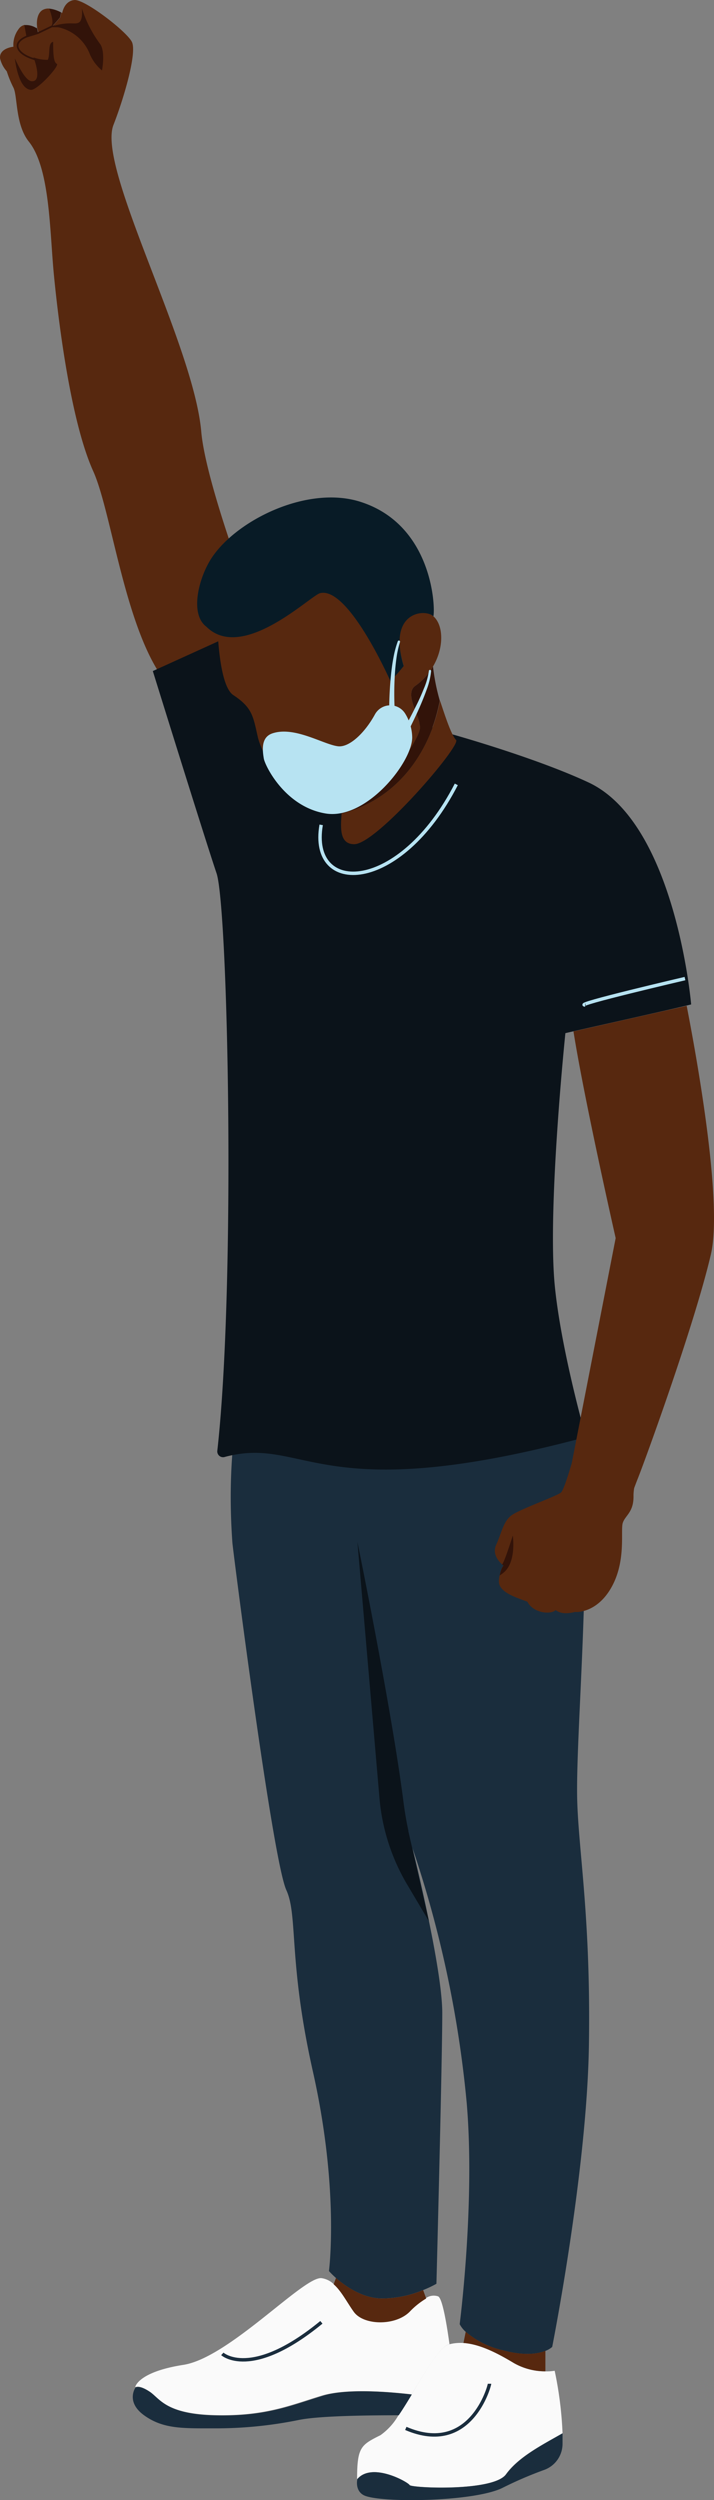 <svg xmlns="http://www.w3.org/2000/svg" width="208.402" height="729.695" viewBox="0 0 208.402 729.695">
  <rect x="0" y="0" width="208.402" height="729.695" fill="#808080" stroke="none"/>
  <g id="Racial_Hero_IMG" data-name="Racial Hero IMG" transform="translate(-206.392 -12.525)">
    <g id="Group_4186" data-name="Group 4186" transform="translate(206.392 12.525)">
      <path id="Path_488" data-name="Path 488" d="M277.857,183.193c-3.52-9.685-11.718-33.153-12.72-44.668-2.237-25.6-30.509-77.007-25.627-89.539,3.129-8.01,6.931-21.168,5.366-24.25s-13.8-12.516-16.8-12.2-3.52,3.786-3.52,3.786l-.266-.156-.313,1.439s-3.3,3.974-2.425,2.316c.548-1.048-.156-3.239-.751-4.881a3.3,3.3,0,0,0-2.034.438c-1.643,1.048-1.69,3.614-1.565,4.694l.407,1.94-3.379,1.048-.626-3.364a2.769,2.769,0,0,0-1.737,1.158,7.667,7.667,0,0,0-1.564,5.21,6.557,6.557,0,0,0-.861.156c-1.2.3-3.223,1.111-3.035,3.223a8.417,8.417,0,0,0,1.956,3.786,32.029,32.029,0,0,0,1.909,4.694c1.3,2.362.516,10.811,4.537,15.833,6.258,7.823,6.07,26.394,7.353,39.27,1.377,14.081,4.96,42.556,11.437,56.918,5.194,11.484,9.043,44.073,19.885,59.8l20.339-5.961c.141-2.519.375-4.928.579-6.915C271.818,193.19,273.6,188.027,277.857,183.193Z" transform="translate(-206.392 -12.525)" fill="#57280f"/>
      <path id="Path_489" data-name="Path 489" d="M213.854,34.348c-3.129-.25-4.3-6.149-4.694-9.168,1.565,3.348,3.364,6.571,4.944,6.649,3.3.172.516-6.947.516-6.947a11.75,11.75,0,0,0,4.162.7c.782-1.565-.078-4.944,1.565-5.257,0,2.566,0,5.992,1.048,6.4S215.747,34.5,213.854,34.348Z" transform="translate(-204.83 -8.119)" fill="#321309"/>
      <path id="Path_490" data-name="Path 490" d="M219.059,15.256l-.313,1.439s-3.3,3.974-2.425,2.316c.548-1.048-.156-3.239-.751-4.881a9.387,9.387,0,0,1,3.489,1.126Z" transform="translate(-201.211 -11.619)" fill="#321309"/>
      <path id="Path_491" data-name="Path 491" d="M214.935,19.533l-3.379,1.048-.626-3.364a5.679,5.679,0,0,1,3.661.954v-.579Z" transform="translate(-203.83 -9.888)" fill="#321309"/>
      <path id="Path_492" data-name="Path 492" d="M230.687,32.236a12.829,12.829,0,0,1-3.473-4.568,12.751,12.751,0,0,0-11.124-8.292c5.038-1.565,6.54-.422,7.823-1.111s.923-3.974.876-4.224a35.547,35.547,0,0,0,5.429,10.576C231.72,26.963,230.687,32.236,230.687,32.236Z" transform="translate(-200.917 -11.67)" fill="#321309"/>
      <path id="Path_493" data-name="Path 493" d="M216.114,17.44h0C215.989,17.456,215.989,17.44,216.114,17.44Z" transform="translate(-200.957 -9.75)" fill="#321309"/>
      <path id="Path_494" data-name="Path 494" d="M223.377,17.45h-3.692l-4.037,1.94-3.379,1.048s-2.957,1.111-2.566,2.988,2.988,3.129,5.758,3.849" transform="translate(-204.543 -9.745)" fill="none" stroke="#321309" stroke-miterlimit="10" stroke-width="0.5"/>
    </g>
    <path id="Path_495" data-name="Path 495" d="M353.984,464.616c-.563,36.814-10.717,88.052-10.717,88.052a6.259,6.259,0,0,1-1.987,1.158c-2.1.829-6.008,1.565-12.407-.172a25.032,25.032,0,0,1-10.858-5.4,7.915,7.915,0,0,1-1.752-2.222s4.553-35.218,2.05-64.584a326.472,326.472,0,0,0-15.8-74.3c2.691,11.061,8.668,36.986,8.668,48.063,0,14.253-1.705,79.025-1.705,79.025a32.013,32.013,0,0,1-3.9,1.846,31.62,31.62,0,0,1-12.36,2.441c-5.617-.2-10.482-3.692-13.08-5.992a27.616,27.616,0,0,1-2.034-2s3.129-23.468-4.694-58.295c-7.213-32.151-4.3-45.372-7.744-52.9-4.083-9.027-15.645-99.708-15.739-101.351-1.94-26.973,2.441-44.339,3.8-48.908,23.468,14.081,79.792,3.786,93.513,1.158a174.171,174.171,0,0,1,4.349,22.4C355,322.619,350.025,374,350.573,393.3,351,408.293,354.563,427.819,353.984,464.616Z" transform="translate(24.301 144.836)" fill="#1a2d3d"/>
    <path id="Path_496" data-name="Path 496" d="M287.949,384.645v-.188c-.563-2.6-1.064-5.476-1.471-8.7-3.426-26.816-13.408-75.6-13.408-75.6l6.446,74.848a59.452,59.452,0,0,0,8.167,25.314l6.258,10.545Z" transform="translate(37.642 162.382)" fill="#0b131a"/>
    <path id="Path_497" data-name="Path 497" d="M332.979,475.968c-5.992,3.426-12.845,6.837-16.537,11.969s-27.661,3.99-28.162,3.129-10.952-6.837-15.27-1.705c0-9.387,1.142-9.982,6.837-12.845a18.242,18.242,0,0,0,5.257-5.836c1.236-1.831,2.519-3.927,3.818-6.055,4.005-6.712,8.057-13.846,10.952-14.644h.094a13.174,13.174,0,0,1,4.083-.36c4.96.344,10.2,3.129,14.644,5.82a18.463,18.463,0,0,0,9.262,2.456,15.642,15.642,0,0,0,2.722-.172,108.312,108.312,0,0,1,2.3,18.242Z" transform="translate(37.609 246.742)" fill="#fafafa"/>
    <path id="Path_498" data-name="Path 498" d="M332.994,466.45V469.5a8.12,8.12,0,0,1-5.3,7.619,112.43,112.43,0,0,0-12.094,5.194c-7.979,4.1-34.623,4.506-40.224,2.394-3.129-1.22-2.284-4.85-2.284-4.85,4.271-5.132,14.847.845,15.27,1.705s24.391,2,28.162-3.129S326.986,469.876,332.994,466.45Z" transform="translate(37.594 256.26)" fill="#1a2d3d"/>
    <path id="Path_499" data-name="Path 499" d="M323.349,456.79h-.094c-2.832.8-6.9,7.932-10.952,14.644-6.055-.7-18.978-1.846-26.284.391-9.387,2.847-16.553,6.023-31.2,5.664S238.66,472.42,235.61,470.5c-2.362-1.564-3.473-1.361-3.833-1.22h-.156s.767-4.381,14.081-6.462,35.155-25.971,40.318-25.3a6.445,6.445,0,0,1,3.458,1.674c2.253,1.971,3.9,5.272,5.867,8.026,2.848,3.99,12.094,4.193,16.3,0a22.5,22.5,0,0,1,4.834-3.88,3.974,3.974,0,0,1,3.567-.5C321.393,443.507,322.708,452.206,323.349,456.79Z" transform="translate(14.242 239.917)" fill="#fafafa"/>
    <path id="Path_500" data-name="Path 500" d="M312.609,460.012c-1.283,2.128-2.582,4.24-3.817,6.055-7.572,0-22.936.094-29.132,1.361a120.855,120.855,0,0,1-25.033,2.456c-8.934,0-14.629.188-20.151-3.8S232,457.9,232,457.9h.156c.36-.141,1.471-.282,3.833,1.22,3.051,1.924,4.584,6.649,19.213,6.994s21.9-2.816,31.2-5.664C293.631,458.1,306.554,459.308,312.609,460.012Z" transform="translate(13.984 251.386)" fill="#1a2d3d"/>
    <path id="Path_501" data-name="Path 501" d="M295.644,443.478a22.5,22.5,0,0,0-4.834,3.88c-4.224,4.193-13.455,3.99-16.3,0-1.971-2.754-3.614-6.055-5.867-8.026l.673-1.862c2.613,2.3,7.463,5.8,13.08,5.992a31.619,31.619,0,0,0,12.36-2.441Z" transform="translate(35.142 239.899)" fill="#57280f"/>
    <path id="Path_502" data-name="Path 502" d="M316.766,453.08v5.977A18.463,18.463,0,0,1,307.5,456.6c-4.443-2.66-9.7-5.476-14.644-5.82l.657-3.27a25.033,25.033,0,0,0,10.858,5.4C310.758,454.629,314.67,453.909,316.766,453.08Z" transform="translate(48.815 245.567)" fill="#57280f"/>
    <path id="Path_503" data-name="Path 503" d="M355.323,247.245s-5.241,50.55-3.129,73.361c1.8,18.931,9.106,44.527,9.106,44.527-78.337,21.043-81.779-.422-105.309,5.773a1.69,1.69,0,0,1-2.269-1.721c5.445-48.72,3.129-158.723-.219-168.611s-18.6-59.015-18.6-59.015l23.468-10.67c.422,7.322,64.021,29.163,64.021,29.163s24.25,6.774,39.818,14.081c25.346,12.016,29.82,64.725,29.82,64.725C386.989,240.158,358.655,246.431,355.323,247.245Z" transform="translate(16.094 66.822)" fill="#0b131a"/>
    <path id="Path_504" data-name="Path 504" d="M309.949,145.281a17.663,17.663,0,0,1-5.1,5.6c-3.458,2.316,1.361,8.98,1.361,12.219s-10.06,18.994-22.889,23.218H283.2c-12.892,4.146-23.03-14.5-24.391-20.5s-1.565-8.511-7.15-12.2c-2.941-1.956-4.13-10.608-4.568-18.29-.172-2.644-.235-5.179-.266-7.291h0c9.2,10.827,27.442-5.429,29.726-5.992,8.276-2.065,20.934,27.411,20.934,27.411a44.077,44.077,0,0,0,3.911-4.381c-3.458-11.421.438-14.769,4.569-15.489C312.484,128.509,314.377,137.849,309.949,145.281Z" transform="translate(22.823 61.771)" fill="#57280f"/>
    <path id="Path_505" data-name="Path 505" d="M298.811,146.826a60.336,60.336,0,0,1-1.987-9.966,17.663,17.663,0,0,1-5.1,5.6c-3.458,2.316,1.361,8.98,1.361,12.219S283.024,173.674,270.2,177.9c0,.61-.078,1.236-.125,1.877C285.762,175.723,295.76,162.706,298.811,146.826Z" transform="translate(35.949 70.192)" fill="#321309"/>
    <path id="Path_506" data-name="Path 506" d="M303.6,154.714c-1.565-1.565-3.786-8.84-4.694-11.484-3.129,15.88-13.048,28.913-28.725,32.934-.313,4.224-.641,8.965,3.692,8.965C280.427,185.113,305.131,156.325,303.6,154.714Z" transform="translate(35.917 73.788)" fill="#57280f"/>
    <path id="Path_507" data-name="Path 507" d="M312.115,140.032c-2.128-2.284-13.549-1.658-8.652,14.472a44.079,44.079,0,0,1-3.911,4.381s-12.2-27.692-20.5-25.627c-2.816.7-22.655,20.261-33.2,9.778-5.053-3.8-2.081-14.769,1.737-20.339,7.51-11.046,28.162-21.059,43.432-16.037C312.021,113.5,312.725,137.67,312.115,140.032Z" transform="translate(20.767 52.391)" fill="#081b26"/>
    <g id="Group_4188" data-name="Group 4188" transform="translate(350.832 306.088)">
      <path id="Path_508" data-name="Path 508" d="M346.638,200.16l-33.043,7.463c3.129,19.854,12.313,60.329,12.313,60.329S313,334.085,313,334.116a83.6,83.6,0,0,0,16.725,11.093c1.064-2.926,2-5.445,2.675-7.15,2.034-5.069,16.569-44.981,21.309-65.382C357.464,256.437,348.374,209.125,346.638,200.16Z" transform="translate(-290.648 -200.16)" fill="#57280f"/>
      <g id="Group_4187" data-name="Group 4187" transform="translate(0 123.427)">
        <path id="Path_509" data-name="Path 509" d="M332.878,325.095c-4.209,7.745-10.373,7.51-10.608,7.432s-3.6,1.189-5.82-.548c-1.283,1.361-6.493,1-8.245-2.441-3.849-1.424-8.746-2.941-8.292-6.415a7.161,7.161,0,0,1,.2-1.267c.469-2.378,1.142-2.848,1.142-2.848a5.655,5.655,0,0,1-.454-.375c-.939-.845-2.91-3.02-1.721-5.664,1.565-3.379,2.081-6.884,4.506-8.652s12.939-5.492,14.394-6.618,5.93-18.649,5.93-18.649l18.571,7.572s-3.364,7.338-3.3,12.078-2.409,5.632-3.129,7.823S337.086,317.366,332.878,325.095Z" transform="translate(-298.713 -279.05)" fill="#57280f"/>
        <path id="Path_510" data-name="Path 510" d="M300.762,309.8a11.62,11.62,0,0,1-1.142.829c.469-2.378,1.142-2.847,1.142-2.847a5.677,5.677,0,0,1-.454-.375c.595-.36,3.129-8.433,3.129-8.433S304.58,306.652,300.762,309.8Z" transform="translate(-298.201 -267.804)" fill="#321309"/>
      </g>
    </g>
    <path id="Path_511" data-name="Path 511" d="M305.872,158.85c-16.459,31.948-43.056,32.589-39.442,11.812" transform="translate(33.706 82.607)" fill="none" stroke="#b7e3f2" stroke-miterlimit="10" stroke-width="1"/>
    <path id="Path_512" data-name="Path 512" d="M315.673,202.778c-3.849,0,29.132-7.7,29.132-7.7" transform="translate(61.517 103.06)" fill="none" stroke="#b7e3f2" stroke-miterlimit="10" stroke-width="1"/>
    <path id="Path_513" data-name="Path 513" d="M306.538,457.21c0,.61-5.492,21.184-24.438,13.033" transform="translate(42.74 251.044)" fill="none" stroke="#1a2d3d" stroke-miterlimit="10" stroke-width="1"/>
    <path id="Path_514" data-name="Path 514" d="M247.87,454.965s8.355,7.666,28.913-9.215" transform="translate(23.416 244.574)" fill="none" stroke="#1a2d3d" stroke-miterlimit="10" stroke-width="1"/>
    <path id="Path_515" data-name="Path 515" d="M258.23,152.282c6.477-2.159,14.832,3.239,19.119,3.771,3.286.407,7.823-3.864,10.78-9.278a5.116,5.116,0,0,1,8.855-.235,13.674,13.674,0,0,1,2.034,6.759c.235,7.166-13.33,24.344-25.267,22.373s-17.758-14.081-18.055-16.083C255.3,157.116,254.866,153.408,258.23,152.282Z" transform="translate(27.685 74.28)" fill="#b7e3f2"/>
    <path id="Path_516" data-name="Path 516" d="M279,152.617a102.081,102.081,0,0,1,.5-10.279c.172-1.705.375-3.411.7-5.1a28.829,28.829,0,0,1,1.314-5.007.342.342,0,0,1,.642.235,28.16,28.16,0,0,0-1.064,4.913c-.235,1.674-.375,3.364-.469,5.053a91.6,91.6,0,0,0,0,10.154h0a.782.782,0,1,1-1.565,0Z" transform="translate(40.99 67.453)" fill="#b7e3f2"/>
    <path id="Path_517" data-name="Path 517" d="M280.773,157.573c1.831-3.129,3.551-6.352,5.163-9.622.8-1.565,1.565-3.286,2.237-4.975a20.433,20.433,0,0,0,1.471-5.147h0a.329.329,0,1,1,.657,0,20.98,20.98,0,0,1-1.3,5.429c-.626,1.737-1.314,3.442-2.05,5.132-1.486,3.364-3.129,6.665-4.8,9.919a.782.782,0,1,1-1.377-.735h0Z" transform="translate(41.924 70.554)" fill="#b7e3f2"/>
  </g>
</svg>

